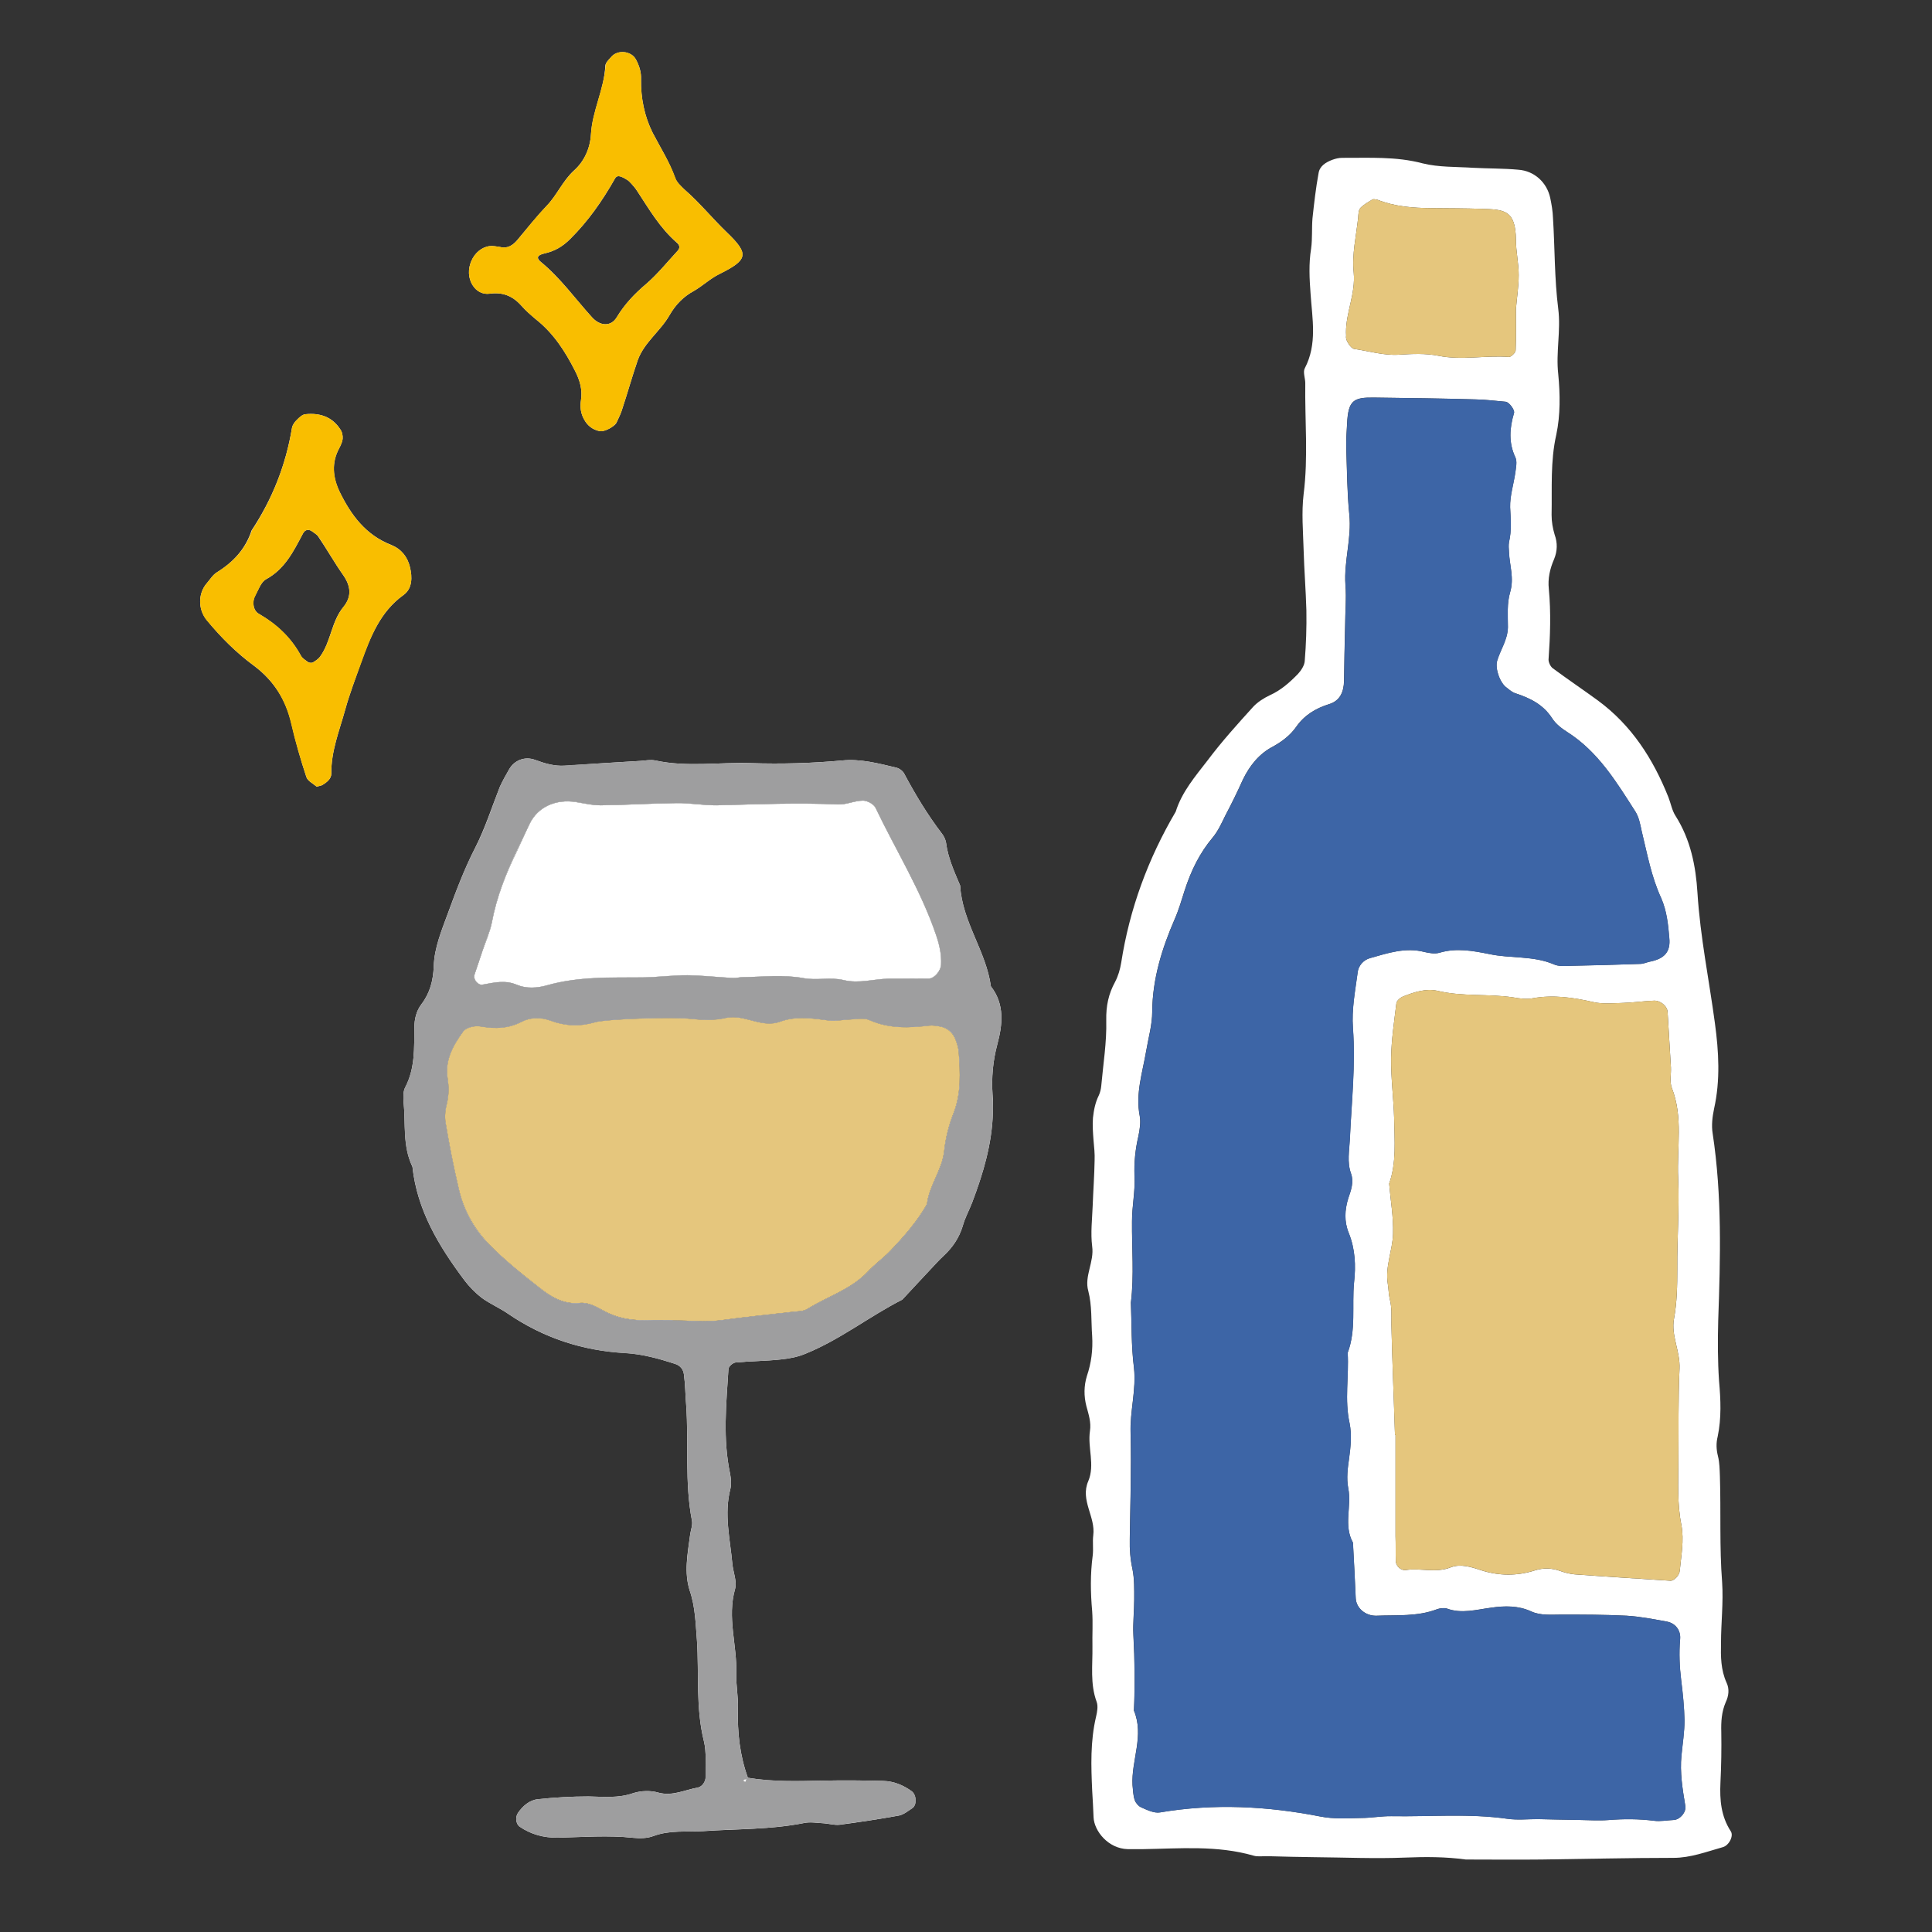 <?xml version="1.0" encoding="utf-8"?>
<!-- Generator: Adobe Illustrator 16.0.0, SVG Export Plug-In . SVG Version: 6.00 Build 0)  -->
<!DOCTYPE svg PUBLIC "-//W3C//DTD SVG 1.1//EN" "http://www.w3.org/Graphics/SVG/1.1/DTD/svg11.dtd">
<svg version="1.1" id="レイヤー_1" xmlns="http://www.w3.org/2000/svg" xmlns:xlink="http://www.w3.org/1999/xlink" x="0px"
	 y="0px" width="104px" height="104px" viewBox="0 82 104 104" enable-background="new 0 82 104 104" xml:space="preserve">
<rect x="0" y="82" width="104" height="104" fill="#333333" stroke="none"/>
<g>
	<g>
		<path fill="#FFFFFF" d="M93.164,180.571c0.179,0.262-0.104,0.783-0.432,0.864c-0.879,0.247-1.729,0.574-2.652,0.574
			c-2.369,0-4.723,0.06-7.092,0.089c-1.371,0.016-2.727,0-4.082,0c-1.088-0.149-2.176-0.149-3.264-0.104
			c-1.638,0.067-3.262-0.008-4.902-0.022c-0.818-0.008-1.639-0.03-2.442-0.052c-0.283-0.016-0.58,0.044-0.819-0.03
			c-1.967-0.566-3.963-0.38-5.959-0.35c-0.269,0-0.553,0-0.806,0c-1.057-0.022-1.816-0.977-1.847-1.714
			c-0.016-0.47-0.046-0.946-0.074-1.423c-0.061-1.334-0.105-2.667,0.208-3.993c0.059-0.253,0.119-0.566,0.03-0.805
			c-0.357-0.968-0.21-1.975-0.225-2.965c-0.014-0.64,0.03-1.274-0.014-1.907c-0.09-0.998-0.105-1.996,0.028-2.995
			c0.046-0.356-0.015-0.729,0.03-1.087c0.135-0.998-0.715-1.892-0.269-2.92c0.373-0.879-0.044-1.803,0.091-2.696
			c0.074-0.471-0.075-0.909-0.194-1.35c-0.135-0.535-0.135-1.079,0.03-1.616c0.238-0.699,0.327-1.414,0.283-2.146
			c-0.061-0.819,0-1.624-0.21-2.436c-0.223-0.79,0.329-1.557,0.21-2.398c-0.09-0.716,0-1.461,0.028-2.184
			c0.03-0.818,0.091-1.631,0.104-2.442c0.016-0.365-0.028-0.73-0.059-1.088c-0.03-0.402-0.061-0.805-0.03-1.199
			c0.045-0.41,0.119-0.813,0.313-1.207c0.074-0.156,0.119-0.343,0.134-0.521c0.104-1.17,0.298-2.347,0.269-3.516
			c-0.016-0.782,0.119-1.423,0.477-2.079c0.163-0.313,0.269-0.671,0.327-1.028c0.448-2.891,1.446-5.602,2.936-8.135
			c0.327-1.058,1.058-1.907,1.713-2.756c0.76-1.013,1.609-1.952,2.459-2.89c0.238-0.254,0.565-0.462,0.893-0.619
			c0.598-0.268,1.074-0.693,1.521-1.154c0.164-0.18,0.343-0.448,0.358-0.687c0.074-0.907,0.104-1.816,0.089-2.718
			c-0.03-1.096-0.119-2.184-0.149-3.271c-0.029-0.998-0.119-2.004,0-2.994c0.254-1.997,0.061-3.985,0.089-5.976
			c0-0.261-0.134-0.596-0.028-0.797c0.685-1.304,0.401-2.682,0.313-4.015c-0.06-0.82-0.104-1.608,0.03-2.437
			c0.073-0.529,0.029-1.095,0.073-1.624c0.089-0.819,0.18-1.631,0.327-2.428c0.061-0.388,0.388-0.588,0.746-0.723
			c0.163-0.059,0.343-0.104,0.522-0.104c1.459,0.008,2.904-0.083,4.335,0.297c0.863,0.216,1.803,0.179,2.711,0.238
			c0.805,0.044,1.639,0.03,2.443,0.105c0.85,0.06,1.535,0.677,1.714,1.52c0.074,0.35,0.134,0.7,0.148,1.072
			c0.104,1.624,0.075,3.263,0.283,4.895c0.149,1.17-0.134,2.332,0,3.516c0.104,1.073,0.119,2.206-0.104,3.256
			c-0.328,1.445-0.224,2.876-0.254,4.32c0,0.373,0.06,0.715,0.165,1.066c0.162,0.446,0.147,0.886-0.03,1.317
			c-0.224,0.515-0.344,1.044-0.284,1.602c0.12,1.259,0.075,2.541-0.015,3.808c0,0.149,0.104,0.372,0.224,0.461
			c0.805,0.597,1.624,1.147,2.429,1.735c1.818,1.335,2.979,3.151,3.799,5.208c0.135,0.343,0.193,0.715,0.388,1.013
			c0.804,1.268,1.088,2.69,1.177,4.143c0.149,2.369,0.626,4.678,0.939,7.01c0.208,1.534,0.297,3.069-0.045,4.604
			c-0.09,0.424-0.149,0.901-0.075,1.34c0.507,3.345,0.417,6.697,0.298,10.05c-0.029,1.095-0.029,2.19,0.045,3.271
			c0.089,0.998,0.134,1.988-0.074,2.986c-0.09,0.352-0.075,0.701,0.016,1.059c0.089,0.357,0.089,0.715,0.104,1.087
			c0.06,1.893-0.029,3.8,0.119,5.691c0.074,1.088-0.06,2.191-0.06,3.278c-0.016,0.715-0.016,1.438,0.298,2.131
			c0.163,0.342,0.119,0.715-0.045,1.058c-0.224,0.521-0.253,1.05-0.238,1.602c0.015,0.901,0,1.817-0.045,2.727
			C92.568,178.889,92.643,179.768,93.164,180.571z M90.109,179.969c0.344-0.03,0.671-0.426,0.611-0.76
			c-0.148-0.902-0.298-1.795-0.209-2.712c0.061-0.625,0.164-1.259,0.164-1.892c-0.015-0.723-0.089-1.446-0.179-2.161
			c-0.089-0.729-0.119-1.444-0.06-2.176c0.06-0.506-0.253-0.901-0.729-0.982c-0.701-0.127-1.416-0.269-2.146-0.313
			c-1.178-0.06-2.354-0.06-3.531-0.06c-0.536,0-1.104,0.06-1.609-0.172c-0.7-0.32-1.431-0.305-2.146-0.201
			c-0.805,0.104-1.594,0.343-2.398,0.045c-0.164-0.045-0.372-0.015-0.536,0.044c-1.043,0.396-2.146,0.299-3.218,0.344
			c-0.612,0.029-1.118-0.402-1.147-0.939c-0.045-0.99-0.091-1.996-0.149-2.994c-0.521-0.939-0.06-1.952-0.253-2.928
			c-0.104-0.543-0.03-1.08,0.045-1.609c0.089-0.633,0.148-1.289,0.028-1.885c-0.282-1.273-0.028-2.532-0.104-3.799
			c0.462-1.229,0.224-2.525,0.342-3.77c0.105-0.931,0.061-1.817-0.282-2.675c-0.253-0.61-0.223-1.244-0.029-1.869
			c0.149-0.432,0.312-0.872,0.149-1.334c-0.224-0.625-0.091-1.229-0.061-1.869c0.089-1.989,0.313-3.964,0.164-5.968
			c-0.075-0.99,0.119-1.981,0.253-2.979c0.03-0.365,0.313-0.686,0.67-0.782c0.954-0.269,1.907-0.596,2.936-0.327
			c0.253,0.059,0.552,0.111,0.806,0.037c0.907-0.269,1.786-0.104,2.681,0.074c1.147,0.246,2.37,0.074,3.487,0.56
			c0.238,0.104,0.535,0.081,0.804,0.073c1.267-0.022,2.548-0.06,3.814-0.104c0.18,0,0.357-0.083,0.521-0.119
			c0.804-0.157,1.133-0.537,1.058-1.274c-0.06-0.729-0.135-1.453-0.432-2.138c-0.537-1.162-0.76-2.406-1.059-3.635
			c-0.074-0.359-0.147-0.73-0.327-1.021c-1.028-1.608-2.012-3.24-3.681-4.299c-0.313-0.2-0.61-0.431-0.804-0.729
			c-0.478-0.745-1.178-1.087-1.967-1.348c-0.179-0.053-0.313-0.172-0.462-0.291c-0.373-0.238-0.656-1.028-0.536-1.46
			c0.179-0.604,0.566-1.132,0.58-1.803c0-0.634-0.059-1.297,0.12-1.893c0.224-0.76-0.03-1.438-0.061-2.146
			c-0.015-0.187-0.029-0.38,0-0.552c0.149-0.625,0.09-1.244,0.061-1.877c-0.015-0.618,0.193-1.252,0.282-1.877
			c0.03-0.261,0.105-0.581,0-0.805c-0.372-0.789-0.313-1.579-0.074-2.384c0.06-0.163-0.269-0.595-0.447-0.61
			c-0.551-0.045-1.087-0.12-1.624-0.127c-1.817-0.052-3.635-0.074-5.452-0.097c-1.117-0.016-1.4,0.142-1.461,1.408
			c-0.028,0.446-0.059,0.901-0.044,1.355c0.044,1.185,0.044,2.354,0.163,3.523c0.135,1.281-0.297,2.518-0.208,3.799
			c0.061,0.715-0.016,1.446-0.016,2.176c-0.028,0.998-0.044,1.997-0.059,2.995c-0.015,0.58-0.209,1.071-0.819,1.251
			c-0.715,0.224-1.326,0.596-1.759,1.222c-0.313,0.447-0.745,0.774-1.222,1.043c-0.76,0.388-1.266,1.021-1.639,1.78
			c-0.298,0.663-0.61,1.304-0.953,1.951c-0.194,0.396-0.387,0.828-0.671,1.17c-0.716,0.85-1.177,1.804-1.52,2.868
			c-0.164,0.514-0.313,1.036-0.536,1.543c-0.686,1.578-1.191,3.21-1.207,4.968c0,0.724-0.209,1.423-0.328,2.138
			c-0.193,1.14-0.581,2.28-0.343,3.487c0.061,0.343,0,0.729-0.073,1.08c-0.165,0.707-0.238,1.415-0.21,2.153
			c0.045,0.805-0.134,1.608-0.134,2.429c-0.015,1.444,0.12,2.905-0.06,4.38c0.045,1.147,0.016,2.331,0.165,3.501
			c0.134,1.191-0.225,2.347-0.18,3.531c0.045,1.893-0.015,3.806-0.045,5.706c-0.014,0.551,0.03,1.072,0.148,1.623
			c0.104,0.522,0.091,1.073,0.091,1.617c0,0.633-0.075,1.266-0.045,1.9c0.074,1.355,0.089,2.727,0.03,4.081
			c0.565,1.356-0.149,2.675-0.076,4.016c0.03,0.269,0.03,0.544,0.12,0.805c0.045,0.141,0.194,0.32,0.328,0.38
			c0.327,0.148,0.715,0.335,1.028,0.282c2.904-0.491,5.779-0.342,8.656,0.224c0.699,0.136,1.444,0.091,2.174,0.075
			c0.537,0,1.089-0.104,1.624-0.097c2.087,0.036,4.172-0.156,6.259,0.142c0.521,0.074,1.087,0.016,1.624,0.016
			c0.729,0.014,1.444,0.036,2.174,0.044c0.552,0.007,1.089,0.045,1.624,0.007c0.82-0.066,1.641-0.066,2.459,0.038
			C89.38,180.059,89.752,179.983,90.109,179.969z M90.423,166.545c0.074-0.806,0.238-1.609,0.089-2.444
			c-0.238-1.161-0.164-2.338-0.164-3.53c0.016-1.623-0.014-3.264,0.061-4.888c0.045-0.938-0.462-1.786-0.299-2.681
			c0.164-0.901,0.179-1.788,0.179-2.705c-0.015-1.631,0.12-3.263,0.046-4.894c-0.075-1.617,0.282-3.264-0.344-4.85
			c-0.119-0.321-0.029-0.722-0.044-1.081c-0.06-0.998-0.119-1.996-0.18-2.994c-0.015-0.327-0.402-0.641-0.76-0.61
			c-0.55,0.022-1.087,0.104-1.624,0.119c-0.536,0.015-1.102,0.075-1.624-0.046c-1.071-0.245-2.13-0.4-3.232-0.208
			c-0.344,0.075-0.729,0.016-1.088-0.045c-1.341-0.2-2.711-0.029-4.052-0.35c-0.626-0.142-1.267,0.067-1.863,0.306
			c-0.148,0.059-0.343,0.224-0.357,0.373c-0.119,0.976-0.269,1.966-0.282,2.934c-0.015,1.089,0.133,2.176,0.163,3.265
			c0.015,1.168,0.134,2.36-0.269,3.5c0.075,0.908,0.238,1.803,0.209,2.712c-0.029,0.894-0.433,1.758-0.283,2.682
			c0.045,0.269,0.045,0.551,0.104,0.812c0.119,0.44,0.089,0.901,0.089,1.35c0.045,1.996,0.134,3.978,0.194,5.974
			c0.016,0,0.03,0,0.03,0c0,1.811,0,3.62,0,5.446c0.015,0.454,0,0.901,0.015,1.348c0,0.246,0.268,0.515,0.536,0.477
			c0.789-0.127,1.608,0.179,2.429-0.149c0.506-0.193,1.072-0.028,1.594,0.149c0.983,0.321,1.967,0.327,2.936,0.016
			c0.461-0.143,0.894-0.127,1.341,0.029c0.253,0.089,0.521,0.163,0.789,0.186c1.713,0.127,3.442,0.231,5.155,0.344
			C90.109,167.104,90.408,166.798,90.423,166.545z M81.603,98.628c0.045-0.573,0.149-1.199,0.149-1.825
			c0-0.625-0.149-1.259-0.149-1.885c-0.015-1.623-0.641-1.639-1.832-1.676c-0.909-0.03-1.818-0.03-2.712-0.038
			c-0.998-0.007-1.981-0.082-2.921-0.455c-0.089-0.015-0.208-0.044-0.268-0.007c-0.224,0.142-0.462,0.268-0.641,0.455
			c-0.105,0.119-0.105,0.342-0.119,0.521c-0.104,0.982-0.343,1.982-0.239,2.958c0.105,1.132-0.416,2.123-0.416,3.21
			c0,0.09,0.015,0.172,0,0.269c0,0.2,0.269,0.596,0.431,0.626c0.806,0.118,1.61,0.364,2.414,0.313
			c0.73-0.045,1.431-0.082,2.146,0.06c1.267,0.253,2.519-0.038,3.784,0.061c0.104,0.007,0.358-0.231,0.358-0.358
			C81.617,100.133,81.603,99.41,81.603,98.628z"/>
	</g>
	<g>
		<path fill="#3D65A6" d="M90.721,179.209c0.06,0.334-0.268,0.729-0.611,0.76c-0.357,0.015-0.729,0.09-1.072,0.045
			c-0.818-0.104-1.639-0.104-2.459-0.038c-0.535,0.038-1.072,0-1.624-0.007c-0.729-0.008-1.444-0.03-2.174-0.044
			c-0.537,0-1.103,0.059-1.624-0.016c-2.087-0.298-4.172-0.105-6.259-0.142c-0.535-0.008-1.087,0.097-1.624,0.097
			c-0.729,0.016-1.475,0.061-2.174-0.075c-2.877-0.565-5.752-0.715-8.656-0.224c-0.313,0.053-0.701-0.134-1.028-0.282
			c-0.134-0.06-0.283-0.239-0.328-0.38c-0.09-0.261-0.09-0.536-0.12-0.805c-0.073-1.341,0.642-2.659,0.076-4.016
			c0.059-1.354,0.044-2.726-0.03-4.081c-0.03-0.635,0.045-1.268,0.045-1.9c0-0.544,0.014-1.095-0.091-1.617
			c-0.118-0.551-0.162-1.072-0.148-1.623c0.03-1.9,0.09-3.813,0.045-5.706c-0.045-1.185,0.313-2.34,0.18-3.531
			c-0.149-1.17-0.12-2.354-0.165-3.501c0.18-1.475,0.045-2.936,0.06-4.38c0-0.82,0.179-1.624,0.134-2.429
			c-0.028-0.738,0.045-1.446,0.21-2.153c0.073-0.351,0.134-0.737,0.073-1.08c-0.238-1.207,0.149-2.348,0.343-3.487
			c0.119-0.715,0.328-1.414,0.328-2.138c0.016-1.758,0.521-3.39,1.207-4.968c0.223-0.507,0.372-1.029,0.536-1.543
			c0.343-1.064,0.804-2.019,1.52-2.868c0.284-0.342,0.477-0.774,0.671-1.17c0.343-0.647,0.655-1.288,0.953-1.951
			c0.373-0.76,0.879-1.393,1.639-1.78c0.477-0.269,0.909-0.596,1.222-1.043c0.433-0.626,1.044-0.998,1.759-1.222
			c0.61-0.18,0.805-0.671,0.819-1.251c0.015-0.998,0.03-1.997,0.059-2.995c0-0.729,0.076-1.461,0.016-2.176
			c-0.089-1.281,0.343-2.518,0.208-3.799c-0.119-1.169-0.119-2.339-0.163-3.523c-0.015-0.454,0.016-0.909,0.044-1.355
			c0.061-1.267,0.344-1.424,1.461-1.408c1.817,0.022,3.635,0.045,5.452,0.097c0.537,0.007,1.073,0.082,1.624,0.127
			c0.179,0.016,0.507,0.447,0.447,0.61c-0.238,0.805-0.298,1.595,0.074,2.384c0.105,0.224,0.03,0.544,0,0.805
			c-0.089,0.625-0.297,1.259-0.282,1.877c0.029,0.633,0.089,1.252-0.061,1.877c-0.029,0.172-0.015,0.365,0,0.552
			c0.03,0.708,0.284,1.386,0.061,2.146c-0.179,0.596-0.12,1.259-0.12,1.893c-0.014,0.671-0.401,1.199-0.58,1.803
			c-0.12,0.432,0.163,1.222,0.536,1.46c0.149,0.119,0.283,0.238,0.462,0.291c0.789,0.261,1.489,0.603,1.967,1.348
			c0.193,0.299,0.491,0.529,0.804,0.729c1.669,1.059,2.652,2.69,3.681,4.299c0.18,0.291,0.253,0.662,0.327,1.021
			c0.299,1.229,0.521,2.473,1.059,3.635c0.297,0.685,0.372,1.408,0.432,2.138c0.075,0.737-0.254,1.117-1.058,1.274
			c-0.164,0.036-0.342,0.119-0.521,0.119c-1.267,0.044-2.548,0.081-3.814,0.104c-0.269,0.008-0.565,0.03-0.804-0.073
			c-1.117-0.485-2.34-0.313-3.487-0.56c-0.895-0.178-1.773-0.343-2.681-0.074c-0.254,0.074-0.553,0.021-0.806-0.037
			c-1.028-0.269-1.981,0.059-2.936,0.327c-0.357,0.097-0.64,0.417-0.67,0.782c-0.134,0.998-0.328,1.989-0.253,2.979
			c0.149,2.004-0.075,3.979-0.164,5.968c-0.03,0.641-0.163,1.244,0.061,1.869c0.162,0.462,0,0.902-0.149,1.334
			c-0.193,0.625-0.224,1.259,0.029,1.869c0.343,0.857,0.388,1.744,0.282,2.675c-0.118,1.244,0.12,2.54-0.342,3.77
			c0.075,1.267-0.179,2.525,0.104,3.799c0.12,0.596,0.061,1.252-0.028,1.885c-0.075,0.529-0.149,1.066-0.045,1.609
			c0.193,0.976-0.269,1.988,0.253,2.928c0.059,0.998,0.104,2.004,0.149,2.994c0.029,0.537,0.535,0.969,1.147,0.939
			c1.072-0.045,2.175,0.052,3.218-0.344c0.164-0.059,0.372-0.089,0.536-0.044c0.805,0.298,1.594,0.06,2.398-0.045
			c0.715-0.104,1.445-0.119,2.146,0.201c0.506,0.231,1.073,0.172,1.609,0.172c1.177,0,2.354,0,3.531,0.06
			c0.729,0.044,1.444,0.186,2.146,0.313c0.477,0.081,0.789,0.477,0.729,0.982c-0.06,0.731-0.029,1.446,0.06,2.176
			c0.09,0.715,0.164,1.438,0.179,2.161c0,0.633-0.104,1.267-0.164,1.892C90.423,177.414,90.572,178.307,90.721,179.209z"/>
	</g>
	<g>
		<path fill="#E5C67D" d="M90.512,164.101c0.149,0.835-0.015,1.639-0.089,2.444c-0.015,0.253-0.313,0.559-0.507,0.544
			c-1.713-0.112-3.442-0.217-5.155-0.344c-0.268-0.022-0.536-0.097-0.789-0.186c-0.447-0.156-0.88-0.172-1.341-0.029
			c-0.969,0.312-1.952,0.306-2.936-0.016c-0.521-0.178-1.088-0.343-1.594-0.149c-0.82,0.328-1.64,0.022-2.429,0.149
			c-0.269,0.038-0.536-0.23-0.536-0.477c-0.015-0.446,0-0.894-0.015-1.348c0-1.826,0-3.636,0-5.446c0,0-0.015,0-0.03,0
			c-0.061-1.996-0.149-3.978-0.194-5.974c0-0.448,0.03-0.909-0.089-1.35c-0.06-0.261-0.06-0.543-0.104-0.812
			c-0.149-0.924,0.254-1.788,0.283-2.682c0.029-0.909-0.134-1.804-0.209-2.712c0.402-1.14,0.283-2.332,0.269-3.5
			c-0.03-1.089-0.178-2.176-0.163-3.265c0.014-0.968,0.163-1.958,0.282-2.934c0.015-0.149,0.209-0.314,0.357-0.373
			c0.597-0.238,1.237-0.447,1.863-0.306c1.341,0.32,2.711,0.149,4.052,0.35c0.358,0.061,0.744,0.12,1.088,0.045
			c1.103-0.192,2.161-0.037,3.232,0.208c0.522,0.121,1.088,0.061,1.624,0.046c0.537-0.016,1.074-0.097,1.624-0.119
			c0.357-0.03,0.745,0.283,0.76,0.61c0.061,0.998,0.12,1.996,0.18,2.994c0.015,0.359-0.075,0.76,0.044,1.081
			c0.626,1.586,0.269,3.232,0.344,4.85c0.074,1.631-0.061,3.263-0.046,4.894c0,0.917-0.015,1.804-0.179,2.705
			c-0.163,0.895,0.344,1.743,0.299,2.681c-0.074,1.624-0.045,3.265-0.061,4.888C90.348,161.763,90.273,162.939,90.512,164.101z"/>
	</g>
	<g>
		<path fill="#E5C67D" d="M81.752,96.803c0,0.626-0.104,1.252-0.149,1.825c0,0.782,0.015,1.505-0.015,2.228
			c0,0.127-0.254,0.365-0.358,0.358c-1.266-0.099-2.518,0.192-3.784-0.061c-0.715-0.142-1.415-0.104-2.146-0.06
			c-0.804,0.052-1.608-0.194-2.414-0.313c-0.162-0.03-0.431-0.426-0.431-0.626c0.015-0.097,0-0.179,0-0.269
			c0-1.087,0.521-2.078,0.416-3.21c-0.104-0.976,0.135-1.976,0.239-2.958c0.014-0.179,0.014-0.402,0.119-0.521
			c0.179-0.187,0.417-0.313,0.641-0.455c0.06-0.038,0.179-0.008,0.268,0.007c0.939,0.373,1.923,0.448,2.921,0.455
			c0.894,0.008,1.803,0.008,2.712,0.038c1.191,0.037,1.817,0.053,1.832,1.676C81.603,95.544,81.752,96.178,81.752,96.803z"/>
	</g>
	<g>
		<path fill="#FFFFFF" d="M53.339,135.093c0.761,0.976,0.626,2.087,0.343,3.137c-0.238,0.901-0.313,1.78-0.253,2.689
			c0.03,0.343,0.03,0.671,0.015,0.998c-0.045,1.669-0.521,3.255-1.117,4.827c-0.164,0.425-0.388,0.819-0.507,1.266
			c-0.194,0.626-0.536,1.133-1.013,1.58c-0.135,0.127-0.269,0.254-0.388,0.388c-0.61,0.655-1.236,1.318-1.848,1.981
			c-1.772,0.901-3.353,2.16-5.215,2.913c-0.401,0.17-0.863,0.261-1.311,0.305c-0.819,0.09-1.639,0.09-2.443,0.164
			c-0.149,0.015-0.373,0.208-0.388,0.342c-0.119,1.885-0.313,3.777,0.09,5.662c0.045,0.253,0.074,0.544,0.016,0.79
			c-0.358,1.37-0.016,2.711,0.104,4.053c0.044,0.446,0.254,0.938,0.148,1.333c-0.446,1.557,0.119,3.063,0.061,4.582
			c-0.016,0.626,0.118,1.266,0.089,1.892c-0.03,1.273,0.104,2.503,0.536,3.702c-0.015,0-0.03-0.008-0.03-0.008
			c-0.015,0.016-0.028,0.046-0.044,0.075c-0.209,0.044-0.224,0.097-0.06,0.163c0.015-0.059,0.045-0.104,0.06-0.163
			c0.029-0.015,0.06-0.015,0.09-0.015c-0.016-0.03-0.016-0.045-0.016-0.053c1.326,0.23,2.683,0.187,4.022,0.156
			c1.103-0.022,2.191-0.015,3.278,0.016c0.552,0.015,1.059,0.223,1.505,0.544c0.149,0.104,0.223,0.305,0.223,0.514
			c0,0.171-0.059,0.343-0.192,0.417c-0.225,0.149-0.447,0.335-0.701,0.388c-1.072,0.194-2.146,0.357-3.218,0.499
			c-0.269,0.022-0.552-0.06-0.819-0.082c-0.358-0.015-0.73-0.089-1.073-0.015c-1.787,0.357-3.62,0.313-5.423,0.438
			c-0.894,0.053-1.803-0.066-2.683,0.262c-0.327,0.126-0.729,0.134-1.087,0.097c-1.355-0.148-2.711-0.037-4.066-0.007
			c-0.762,0.007-1.431-0.172-2.057-0.597c-0.194-0.148-0.238-0.499-0.089-0.73c0.268-0.387,0.624-0.699,1.087-0.745
			c0.895-0.096,1.804-0.148,2.711-0.148c0.82,0.015,1.609,0.104,2.414-0.179c0.417-0.134,0.939-0.149,1.341-0.029
			c0.774,0.208,1.431-0.149,2.13-0.269c0.254-0.053,0.433-0.343,0.433-0.611c-0.029-0.641,0.045-1.296-0.104-1.892
			c-0.446-1.803-0.254-3.62-0.373-5.424c-0.073-0.901-0.089-1.803-0.388-2.675c-0.313-0.976-0.118-1.974,0.016-2.972
			c0.03-0.268,0.149-0.552,0.104-0.79c-0.403-2.07-0.165-4.172-0.313-6.242c-0.045-0.536-0.045-1.087-0.119-1.631
			c-0.029-0.262-0.193-0.484-0.477-0.573c-0.88-0.283-1.743-0.521-2.652-0.582c-2.324-0.119-4.439-0.813-6.361-2.13
			c-0.448-0.306-0.953-0.522-1.386-0.835c-0.357-0.275-0.686-0.611-0.954-0.969c-1.369-1.832-2.532-3.755-2.785-6.093
			c-0.537-1.117-0.357-2.317-0.477-3.486c-0.015-0.253-0.03-0.574,0.089-0.79c0.535-1.028,0.477-2.101,0.491-3.204
			c0-0.461,0.104-0.915,0.388-1.28c0.462-0.611,0.626-1.281,0.656-2.026c0.029-1.013,0.431-1.952,0.773-2.891
			c0.433-1.185,0.879-2.368,1.461-3.501c0.535-1.051,0.895-2.19,1.325-3.277c0.149-0.329,0.329-0.641,0.507-0.954
			c0.283-0.477,0.835-0.7,1.4-0.491c0.522,0.193,1.028,0.342,1.579,0.313c1.356-0.098,2.728-0.179,4.083-0.261
			c0.268-0.022,0.552-0.075,0.805-0.022c1.713,0.372,3.441,0.082,5.155,0.142c1.624,0.052,3.263,0.008,4.887-0.142
			c0.998-0.104,1.981,0.164,2.935,0.388c0.164,0.044,0.343,0.178,0.417,0.327c0.596,1.117,1.252,2.206,2.026,3.219
			c0.104,0.135,0.193,0.313,0.224,0.499c0.104,0.812,0.447,1.557,0.76,2.302C51.79,131.622,53.086,133.201,53.339,135.093z
			 M51.343,141.887c0.403-1.072,0.343-2.153,0.269-3.218c-0.015-0.268-0.104-0.536-0.209-0.79c-0.163-0.342-0.447-0.559-0.819-0.625
			c-0.179-0.03-0.372-0.061-0.536-0.045c-1.088,0.126-2.161,0.179-3.218-0.283c-0.299-0.148-0.701-0.06-1.073-0.045
			c-0.343,0.008-0.715,0.09-1.072,0.061c-0.909-0.113-1.804-0.269-2.697,0.059c-0.923,0.335-1.759-0.306-2.666-0.238
			c-0.091,0-0.18,0.016-0.269,0.03c-0.626,0.149-1.237,0.119-1.893,0.052c-0.894-0.111-4.529,0.007-5.14,0.187
			c-0.805,0.238-1.595,0.208-2.385-0.089c-0.521-0.194-1.088-0.187-1.579,0.074c-0.685,0.356-1.386,0.372-2.115,0.245
			c-0.179-0.029-0.372-0.029-0.552,0.016c-0.163,0.044-0.372,0.126-0.462,0.261c-0.536,0.744-0.982,1.533-0.833,2.495
			c0.073,0.462,0.073,0.887-0.03,1.348c-0.091,0.343-0.135,0.723-0.075,1.059c0.194,1.161,0.417,2.316,0.686,3.456
			c0.253,1.192,0.834,2.234,1.654,3.085c0.818,0.841,1.742,1.579,2.667,2.301c0.64,0.515,1.325,0.947,2.22,0.856
			c0.461-0.044,0.879,0.202,1.281,0.418c0.729,0.41,1.533,0.536,2.354,0.506c0.462-0.015,0.909,0,1.355,0v0.016
			c0.909,0,1.833,0.104,2.713-0.022c1.251-0.171,2.518-0.298,3.77-0.439c0.268-0.03,0.58-0.022,0.788-0.164
			c1.073-0.671,2.325-1.036,3.219-1.981c0.373-0.402,0.819-0.723,1.191-1.102c0.761-0.791,1.477-1.603,2.012-2.549
			c0.119-1.013,0.805-1.818,0.924-2.831C50.896,143.272,51.075,142.55,51.343,141.887z M50.657,133.931
			c0.03-0.551-0.089-1.072-0.269-1.602c-0.818-2.414-2.174-4.573-3.263-6.853c-0.104-0.202-0.446-0.38-0.67-0.38
			c-0.447,0-0.894,0.223-1.326,0.208c-2.189-0.104-4.365-0.008-6.541,0.045c-0.715,0.008-1.43-0.127-2.159-0.119
			c-1.356,0.014-2.728,0.104-4.083,0.119c-0.446,0-0.894-0.105-1.34-0.172c-1.089-0.178-2.057,0.261-2.489,1.155
			c-0.238,0.483-0.462,0.998-0.686,1.481c-0.61,1.229-1.102,2.488-1.354,3.836c-0.104,0.523-0.329,1.029-0.507,1.535
			c-0.135,0.425-0.299,0.857-0.433,1.297c-0.074,0.23,0.194,0.566,0.433,0.521c0.625-0.111,1.222-0.261,1.861,0.015
			c0.507,0.208,1.088,0.171,1.609,0.022c1.684-0.478,3.412-0.409,5.125-0.425c0.82-0.015,1.624-0.119,2.444-0.119
			c0.818,0.015,1.624,0.104,2.442,0.149c0.18,0.008,0.358-0.045,0.536-0.045c1.089-0.015,2.161-0.149,3.264,0.053
			c0.7,0.134,1.475-0.067,2.16,0.104c0.834,0.201,1.609-0.06,2.429-0.075c0.269,0,0.536,0,0.819,0v-0.007
			c0.433,0,0.894,0.007,1.34,0C50.3,134.66,50.643,134.259,50.657,133.931z"/>
	</g>
	<g>
		<path fill="#E5C67D" d="M51.611,138.669c0.074,1.064,0.135,2.146-0.269,3.218c-0.268,0.663-0.447,1.386-0.521,2.101
			c-0.119,1.013-0.805,1.818-0.924,2.831c-0.535,0.946-1.251,1.758-2.012,2.549c-0.372,0.379-0.818,0.699-1.191,1.102
			c-0.894,0.945-2.146,1.311-3.219,1.981c-0.208,0.142-0.521,0.134-0.788,0.164c-1.252,0.142-2.519,0.269-3.77,0.439
			c-0.88,0.127-1.804,0.022-2.713,0.022v-0.016c-0.446,0-0.894-0.015-1.355,0c-0.82,0.03-1.624-0.096-2.354-0.506
			c-0.402-0.216-0.82-0.462-1.281-0.418c-0.895,0.091-1.58-0.342-2.22-0.856c-0.925-0.722-1.849-1.46-2.667-2.301
			c-0.82-0.851-1.401-1.893-1.654-3.085c-0.269-1.14-0.491-2.295-0.686-3.456c-0.06-0.336-0.016-0.716,0.075-1.059
			c0.104-0.461,0.104-0.886,0.03-1.348c-0.149-0.962,0.297-1.751,0.833-2.495c0.09-0.135,0.299-0.217,0.462-0.261
			c0.18-0.045,0.373-0.045,0.552-0.016c0.729,0.127,1.431,0.111,2.115-0.245c0.491-0.261,1.059-0.269,1.579-0.074
			c0.79,0.297,1.58,0.327,2.385,0.089c0.61-0.18,4.246-0.298,5.14-0.187c0.655,0.067,1.267,0.098,1.893-0.052
			c0.089-0.015,0.178-0.03,0.269-0.03c0.907-0.067,1.743,0.573,2.666,0.238c0.894-0.327,1.788-0.172,2.697-0.059
			c0.357,0.029,0.729-0.053,1.072-0.061c0.372-0.015,0.774-0.104,1.073,0.045c1.057,0.462,2.13,0.409,3.218,0.283
			c0.164-0.016,0.357,0.015,0.536,0.045c0.372,0.066,0.656,0.283,0.819,0.625C51.508,138.133,51.597,138.401,51.611,138.669z"/>
	</g>
	<g>
		<path fill="#FFFFFF" d="M50.389,132.329c0.18,0.529,0.299,1.051,0.269,1.602c-0.015,0.328-0.357,0.729-0.656,0.745
			c-0.446,0.007-0.907,0-1.34,0v0.007c-0.283,0-0.551,0-0.819,0c-0.819,0.016-1.595,0.276-2.429,0.075
			c-0.686-0.171-1.46,0.03-2.16-0.104c-1.103-0.202-2.175-0.067-3.264-0.053c-0.178,0-0.356,0.053-0.536,0.045
			c-0.818-0.045-1.624-0.135-2.442-0.149c-0.82,0-1.624,0.104-2.444,0.119c-1.713,0.016-3.441-0.053-5.125,0.425
			c-0.521,0.148-1.103,0.186-1.609-0.022c-0.64-0.275-1.236-0.126-1.861-0.015c-0.238,0.045-0.507-0.291-0.433-0.521
			c0.134-0.439,0.298-0.872,0.433-1.297c0.178-0.506,0.402-1.012,0.507-1.535c0.253-1.348,0.744-2.606,1.354-3.836
			c0.224-0.483,0.447-0.998,0.686-1.481c0.433-0.895,1.4-1.333,2.489-1.155c0.446,0.066,0.894,0.172,1.34,0.172
			c1.355-0.015,2.727-0.105,4.083-0.119c0.729-0.008,1.444,0.127,2.159,0.119c2.176-0.053,4.352-0.149,6.541-0.045
			c0.433,0.015,0.879-0.208,1.326-0.208c0.224,0,0.566,0.178,0.67,0.38C48.215,127.756,49.57,129.915,50.389,132.329z"/>
	</g>
	<g>
		<path fill="#FFFFFF" d="M40.258,177.696c0,0.008,0,0.022,0.016,0.053c-0.03,0-0.061,0-0.09,0.015
			c0.016-0.029,0.029-0.06,0.044-0.075C40.228,177.688,40.243,177.696,40.258,177.696z"/>
	</g>
	<g>
		<path fill="#FFFFFF" d="M40.184,177.764c-0.015,0.06-0.045,0.104-0.06,0.163C39.96,177.86,39.975,177.808,40.184,177.764z"/>
	</g>
	<g>
		<path fill="#FFFFFF" d="M39.126,94.509c1.222,1.17,1.132,1.482-0.402,2.242c-0.492,0.245-0.895,0.633-1.356,0.901
			c-0.58,0.313-0.998,0.745-1.326,1.312c-0.49,0.864-1.369,1.467-1.713,2.428c-0.299,0.864-0.537,1.729-0.819,2.578
			c-0.074,0.268-0.194,0.499-0.313,0.76c-0.09,0.223-0.67,0.536-0.925,0.477c-0.357-0.075-0.64-0.283-0.818-0.61
			c-0.193-0.329-0.238-0.687-0.18-1.044c0.09-0.573-0.059-1.079-0.313-1.578c-0.536-1.059-1.162-2.034-2.115-2.787
			c-0.269-0.23-0.552-0.47-0.79-0.744c-0.462-0.515-0.998-0.731-1.698-0.634c-0.387,0.052-0.716-0.142-0.909-0.447
			c-0.521-0.797,0.016-2.004,0.909-2.115c0.179-0.022,0.358,0.022,0.551,0.045c0.402,0.111,0.701-0.089,0.939-0.373
			c0.521-0.617,1.014-1.243,1.579-1.839c0.551-0.567,0.864-1.349,1.475-1.907c0.552-0.492,0.865-1.192,0.909-1.937
			c0.074-1.281,0.716-2.422,0.774-3.703c0.015-0.156,0.18-0.32,0.299-0.447c0.342-0.44,1.117-0.35,1.355,0.127
			c0.178,0.335,0.283,0.677,0.268,1.043c-0.015,1.028,0.179,1.996,0.626,2.891c0.418,0.804,0.908,1.563,1.207,2.428
			c0.09,0.238,0.313,0.439,0.506,0.626C37.666,92.915,38.351,93.764,39.126,94.509z M36.459,95.521
			c0.164-0.164,0.134-0.327-0.029-0.461c-0.909-0.79-1.491-1.804-2.132-2.779c-0.192-0.298-0.461-0.544-0.477-0.559
			c-0.477-0.313-0.625-0.291-0.729-0.09c-0.671,1.185-1.431,2.272-2.399,3.233c-0.401,0.402-0.833,0.655-1.37,0.774
			c-0.417,0.09-0.461,0.253-0.208,0.462c1.057,0.864,1.832,1.967,2.741,2.966c0.432,0.491,1.028,0.535,1.341,0.015
			c0.433-0.716,0.968-1.274,1.595-1.804C35.401,96.751,35.908,96.117,36.459,95.521z"/>
	</g>
	<g>
		<path fill="#FFFFFF" d="M22.066,112.521c0.135,0.551,0.135,1.155-0.342,1.505c-1.267,0.909-1.788,2.279-2.281,3.62
			c-0.297,0.849-0.624,1.699-0.863,2.563c-0.313,1.133-0.761,2.228-0.745,3.435c0,0.29-0.254,0.47-0.477,0.61
			c-0.089,0.053-0.178,0.053-0.313,0.09c-0.18-0.156-0.478-0.298-0.552-0.514c-0.313-0.947-0.581-1.893-0.805-2.868
			c-0.298-1.289-0.938-2.317-2.012-3.122c-0.953-0.7-1.787-1.534-2.532-2.443c-0.491-0.58-0.491-1.445-0.015-1.996
			c0.18-0.209,0.328-0.461,0.552-0.596c0.878-0.544,1.534-1.252,1.862-2.25c1.117-1.684,1.847-3.531,2.175-5.527
			c0.03-0.156,0.148-0.328,0.283-0.447c0.119-0.119,0.283-0.268,0.433-0.283c0.773-0.082,1.444,0.134,1.877,0.805
			c0.104,0.135,0.148,0.343,0.133,0.521c-0.014,0.164-0.104,0.343-0.178,0.492c-0.433,0.789-0.357,1.579,0.015,2.354
			c0.611,1.251,1.4,2.324,2.771,2.86C21.589,111.545,21.933,111.963,22.066,112.521z M18.49,114.667
			c0.463-0.566,0.388-1.14-0.029-1.728c-0.462-0.656-0.864-1.372-1.326-2.05c-0.074-0.126-0.253-0.217-0.387-0.32
			c-0.18-0.089-0.343-0.044-0.447,0.164c-0.506,0.953-0.969,1.907-1.996,2.458c-0.269,0.164-0.402,0.581-0.582,0.895
			c-0.164,0.328-0.089,0.789,0.209,0.954c0.954,0.558,1.729,1.266,2.266,2.257c0.074,0.134,0.238,0.245,0.401,0.35
			c0.06,0.038,0.179,0.045,0.238,0.016c0.149-0.09,0.298-0.18,0.402-0.329C17.819,116.529,17.835,115.456,18.49,114.667z"/>
	</g>
	<g>
		<g display="none">
			<path display="inline" d="M78.906,182.099c-1.088-0.149-2.176-0.149-3.264-0.104c-1.638,0.06-3.277,0-4.902-0.022
				c-0.818-0.008-1.639-0.038-2.442-0.052c-0.283-0.016-0.58,0.044-0.819-0.03c-1.967-0.58-3.963-0.372-5.959-0.357
				c-0.269,0.008-0.537,0.008-0.82,0c-1.042-0.015-1.802-0.969-1.832-1.699c-0.074-1.802-0.284-3.62,0.134-5.423
				c0.059-0.253,0.119-0.566,0.03-0.805c-0.357-0.968-0.21-1.975-0.225-2.965c-0.014-0.64,0.03-1.274-0.014-1.907
				c-0.075-0.998-0.105-1.996,0.028-2.987c0.046-0.364-0.015-0.737,0.03-1.095c0.135-0.998-0.715-1.892-0.269-2.92
				c0.373-0.879-0.044-1.803,0.091-2.696c0.074-0.471-0.075-0.909-0.194-1.35c-0.135-0.535-0.135-1.079,0.03-1.616
				c0.238-0.699,0.327-1.414,0.283-2.146c-0.061-0.819,0-1.624-0.21-2.436c-0.223-0.79,0.329-1.557,0.21-2.406
				c-0.09-0.708,0-1.445,0.028-2.176c0.03-0.818,0.091-1.631,0.104-2.442c0.016-0.357-0.028-0.73-0.059-1.088
				c-0.061-0.819-0.09-1.624,0.283-2.406c0.074-0.156,0.119-0.343,0.134-0.521c0.104-1.17,0.298-2.347,0.269-3.516
				c-0.016-0.782,0.119-1.423,0.477-2.079c0.163-0.313,0.269-0.671,0.327-1.028c0.448-2.891,1.446-5.602,2.936-8.135
				c0.343-1.058,1.058-1.907,1.713-2.756c0.76-1.013,1.609-1.952,2.474-2.89c0.224-0.254,0.566-0.462,0.878-0.619
				c0.598-0.275,1.074-0.693,1.521-1.147c0.164-0.187,0.343-0.455,0.358-0.693c0.059-0.907,0.104-1.816,0.074-2.718
				c-0.016-1.096-0.119-2.184-0.135-3.271c-0.029-0.998-0.119-2.012,0-2.994c0.254-1.997,0.061-3.985,0.089-5.976
				c0.016-0.269-0.134-0.596-0.028-0.797c0.685-1.304,0.401-2.682,0.313-4.022c-0.074-0.813-0.104-1.601,0.03-2.429
				c0.073-0.529,0.029-1.095,0.089-1.624c0.073-0.819,0.164-1.631,0.312-2.428c0.061-0.388,0.388-0.588,0.746-0.723
				c0.163-0.059,0.343-0.104,0.522-0.104c1.459,0.015,2.89-0.083,4.335,0.297c0.863,0.216,1.803,0.179,2.711,0.238
				c0.805,0.052,1.639,0.03,2.443,0.105c0.85,0.06,1.535,0.677,1.714,1.52c0.074,0.35,0.134,0.7,0.148,1.072
				c0.104,1.624,0.075,3.263,0.283,4.887c0.149,1.178-0.134,2.34,0,3.523c0.104,1.073,0.119,2.206-0.104,3.256
				c-0.328,1.445-0.224,2.876-0.254,4.32c-0.015,0.373,0.044,0.715,0.179,1.059c0.148,0.454,0.134,0.894-0.044,1.325
				c-0.224,0.515-0.344,1.044-0.299,1.602c0.135,1.259,0.09,2.533,0,3.808c0,0.149,0.104,0.364,0.224,0.461
				c0.805,0.597,1.624,1.147,2.429,1.735c1.818,1.335,2.979,3.151,3.799,5.208c0.135,0.343,0.193,0.715,0.388,1.013
				c0.819,1.268,1.088,2.69,1.177,4.143c0.149,2.361,0.626,4.678,0.939,7.01c0.208,1.534,0.297,3.069-0.045,4.604
				c-0.09,0.424-0.149,0.901-0.075,1.34c0.507,3.331,0.417,6.697,0.298,10.057c-0.029,1.088-0.029,2.184,0.045,3.264
				c0.089,0.998,0.134,1.988-0.074,2.986c-0.09,0.352-0.075,0.686,0.016,1.059c0.089,0.357,0.089,0.715,0.104,1.072
				c0.06,1.907-0.029,3.814,0.119,5.706c0.074,1.088-0.06,2.191-0.075,3.264c0,0.729,0,1.459,0.329,2.146
				c0.147,0.342,0.104,0.715-0.046,1.058c-0.238,0.521-0.268,1.05-0.268,1.602c0.029,0.901,0.029,1.817-0.016,2.727
				c-0.059,0.924,0.016,1.803,0.552,2.606c0.164,0.262-0.119,0.783-0.446,0.864c-0.879,0.247-1.714,0.574-2.652,0.574
				c-2.369,0-4.723,0.074-7.092,0.089C81.617,182.114,80.262,182.099,78.906,182.099z M60.878,152.123
				c0.045,1.147,0.016,2.331,0.165,3.501c0.134,1.206-0.225,2.347-0.18,3.531c0.06,1.893-0.015,3.806-0.045,5.706
				c-0.014,0.551,0.03,1.072,0.148,1.623c0.104,0.522,0.091,1.073,0.091,1.617c0,0.633-0.075,1.266-0.045,1.9
				c0.074,1.355,0.089,2.727,0.03,4.081c0.565,1.356-0.149,2.675-0.061,4.016c0.015,0.269,0.015,0.544,0.104,0.805
				c0.045,0.141,0.179,0.335,0.328,0.38c0.327,0.148,0.715,0.335,1.028,0.282c2.904-0.491,5.779-0.342,8.656,0.224
				c0.699,0.136,1.444,0.091,2.174,0.075c0.537,0,1.089-0.104,1.624-0.097c2.087,0.036,4.172-0.156,6.259,0.142
				c0.521,0.074,1.087,0.016,1.624,0.016c0.729,0.014,1.444,0.028,2.174,0.044c0.552,0.007,1.089,0.045,1.624,0.007
				c0.82-0.059,1.641-0.066,2.459,0.038c0.343,0.045,0.715-0.03,1.072-0.053c0.344-0.022,0.671-0.418,0.611-0.752
				c-0.164-0.902-0.298-1.795-0.209-2.704c0.061-0.633,0.164-1.267,0.164-1.899c-0.015-0.723-0.089-1.446-0.179-2.176
				c-0.089-0.715-0.119-1.43-0.06-2.161c0.06-0.506-0.253-0.901-0.729-0.982c-0.701-0.127-1.416-0.269-2.146-0.313
				c-1.178-0.06-2.354-0.06-3.531-0.06c-0.536,0-1.088,0.06-1.609-0.18c-0.7-0.313-1.431-0.297-2.146-0.193
				c-0.805,0.104-1.594,0.343-2.398,0.045c-0.164-0.045-0.372-0.015-0.536,0.044c-1.043,0.396-2.146,0.299-3.218,0.344
				c-0.612,0.029-1.118-0.402-1.147-0.939c-0.045-0.99-0.091-1.996-0.135-2.994c-0.536-0.939-0.074-1.952-0.268-2.928
				c-0.104-0.543-0.03-1.064,0.045-1.609c0.089-0.618,0.148-1.289,0.014-1.885c-0.268-1.273-0.029-2.532-0.089-3.799
				c0.462-1.229,0.224-2.519,0.357-3.77c0.09-0.931,0.045-1.817-0.298-2.675c-0.253-0.61-0.223-1.244-0.029-1.877
				c0.149-0.424,0.312-0.864,0.149-1.326c-0.224-0.625-0.091-1.229-0.061-1.869c0.089-1.989,0.313-3.964,0.164-5.976
				c-0.075-0.982,0.119-1.974,0.253-2.972c0.03-0.365,0.313-0.686,0.67-0.782c0.954-0.269,1.907-0.596,2.936-0.327
				c0.253,0.059,0.552,0.111,0.806,0.037c0.907-0.269,1.786-0.104,2.681,0.082c1.147,0.238,2.37,0.066,3.487,0.552
				c0.238,0.104,0.535,0.081,0.804,0.073c1.267-0.022,2.548-0.06,3.814-0.096c0.18-0.008,0.357-0.091,0.521-0.127
				c0.804-0.149,1.133-0.552,1.058-1.281c-0.06-0.723-0.119-1.446-0.432-2.131c-0.537-1.162-0.76-2.406-1.059-3.635
				c-0.074-0.359-0.147-0.73-0.342-1.021c-1.014-1.608-1.997-3.24-3.666-4.299c-0.297-0.2-0.61-0.425-0.804-0.729
				c-0.478-0.737-1.178-1.087-1.967-1.348c-0.179-0.053-0.313-0.172-0.462-0.276c-0.373-0.253-0.656-1.043-0.536-1.475
				c0.179-0.604,0.566-1.132,0.58-1.803c0-0.634-0.059-1.297,0.12-1.893c0.224-0.76-0.03-1.438-0.061-2.146
				c-0.015-0.187-0.029-0.38,0-0.552c0.149-0.625,0.09-1.244,0.061-1.877c-0.015-0.618,0.193-1.252,0.282-1.877
				c0.03-0.261,0.105-0.581,0-0.805c-0.372-0.789-0.313-1.579-0.074-2.384c0.06-0.156-0.283-0.595-0.447-0.61
				c-0.536-0.045-1.087-0.12-1.624-0.127c-1.817-0.045-3.635-0.074-5.452-0.097c-1.104-0.016-1.4,0.134-1.475,1.4
				c-0.015,0.462-0.045,0.909-0.015,1.363c0.028,1.169,0.044,2.354,0.147,3.523c0.135,1.281-0.297,2.518-0.208,3.799
				c0.061,0.715-0.016,1.446-0.03,2.176c-0.014,0.998-0.029,1.997-0.044,2.995c-0.015,0.588-0.209,1.071-0.819,1.251
				c-0.715,0.224-1.326,0.596-1.759,1.222c-0.313,0.447-0.745,0.774-1.236,1.043c-0.745,0.388-1.251,1.021-1.609,1.78
				c-0.313,0.663-0.625,1.304-0.968,1.959c-0.194,0.388-0.387,0.82-0.671,1.162c-0.716,0.85-1.177,1.817-1.52,2.86
				c-0.149,0.521-0.313,1.044-0.536,1.535c-0.686,1.594-1.191,3.226-1.207,4.983c-0.015,0.724-0.209,1.423-0.328,2.138
				c-0.193,1.14-0.581,2.28-0.343,3.487c0.061,0.335,0,0.729-0.073,1.08c-0.165,0.707-0.238,1.415-0.21,2.153
				c0.045,0.789-0.134,1.608-0.134,2.429C60.923,149.188,61.058,150.648,60.878,152.123z M75.092,159.244c0.016,0,0.03,0,0.03,0
				c0,1.818,0,3.62,0.015,5.446c0,0.454-0.015,0.901,0,1.348c0,0.246,0.268,0.515,0.536,0.477c0.789-0.127,1.608,0.179,2.429-0.149
				c0.506-0.193,1.072-0.028,1.594,0.149c0.983,0.321,1.967,0.327,2.936,0.016c0.461-0.143,0.894-0.12,1.341,0.029
				c0.253,0.089,0.521,0.163,0.789,0.186c1.713,0.127,3.442,0.231,5.155,0.344c0.193,0.015,0.492-0.291,0.507-0.544
				c0.074-0.806,0.238-1.609,0.074-2.444c-0.224-1.161-0.149-2.338-0.149-3.53c0.016-1.623-0.014-3.264,0.061-4.888
				c0.045-0.938-0.462-1.786-0.299-2.681c0.164-0.901,0.179-1.788,0.179-2.705c0-1.631,0.12-3.263,0.046-4.894
				c-0.075-1.617,0.282-3.264-0.344-4.85c-0.119-0.321-0.029-0.722-0.044-1.081c-0.06-0.998-0.119-1.996-0.18-2.994
				c-0.015-0.327-0.402-0.641-0.76-0.61c-0.55,0.022-1.087,0.097-1.624,0.119c-0.536,0.015-1.102,0.075-1.624-0.046
				c-1.071-0.245-2.13-0.387-3.232-0.192c-0.344,0.06-0.729,0-1.088-0.061c-1.341-0.2-2.711-0.029-4.052-0.35
				c-0.626-0.142-1.267,0.067-1.863,0.306c-0.148,0.059-0.343,0.238-0.357,0.365c-0.119,0.99-0.269,1.974-0.282,2.941
				c-0.015,1.089,0.133,2.176,0.163,3.265c0.03,1.168,0.134,2.36-0.269,3.5c0.075,0.908,0.238,1.803,0.209,2.712
				c-0.029,0.894-0.433,1.758-0.283,2.682c0.045,0.269,0.045,0.551,0.104,0.804c0.119,0.448,0.089,0.909,0.089,1.357
				C74.942,155.267,75.031,157.248,75.092,159.244z M81.603,98.628c0.045-0.573,0.149-1.199,0.149-1.825
				c0-0.625-0.149-1.259-0.149-1.885c-0.015-1.623-0.641-1.639-1.832-1.676c-0.909-0.03-1.803-0.03-2.712-0.038
				c-0.998-0.007-1.981-0.082-2.921-0.455c-0.089-0.015-0.208-0.044-0.268-0.007c-0.224,0.142-0.462,0.268-0.641,0.455
				c-0.105,0.119-0.105,0.342-0.119,0.521c-0.104,0.982-0.343,1.982-0.239,2.958c0.105,1.132-0.416,2.123-0.416,3.21
				c0,0.09,0.015,0.172,0,0.269c0,0.2,0.269,0.596,0.431,0.626c0.806,0.118,1.61,0.364,2.414,0.313
				c0.73-0.045,1.431-0.082,2.146,0.06c1.252,0.253,2.519-0.038,3.784,0.061c0.104,0,0.358-0.231,0.358-0.358
				C81.617,100.133,81.603,99.41,81.603,98.628z"/>
		</g>
		<g>
			<path fill="#9E9E9F" d="M40.228,177.696c1.341,0.216,2.698,0.179,4.053,0.156c1.103-0.022,2.191-0.015,3.278,0.016
				c0.552,0.015,1.059,0.223,1.505,0.544c0.283,0.2,0.313,0.753,0.03,0.938c-0.225,0.142-0.447,0.327-0.701,0.38
				c-1.072,0.194-2.146,0.357-3.218,0.491c-0.269,0.03-0.552-0.059-0.819-0.074c-0.358-0.015-0.73-0.089-1.073-0.015
				c-1.787,0.357-3.62,0.313-5.423,0.432c-0.894,0.06-1.803-0.06-2.683,0.269c-0.327,0.126-0.729,0.134-1.087,0.097
				c-1.355-0.148-2.711-0.037-4.066-0.007c-0.762,0.007-1.431-0.172-2.057-0.597c-0.194-0.148-0.238-0.499-0.089-0.73
				c0.268-0.387,0.624-0.699,1.087-0.745c0.895-0.096,1.804-0.148,2.711-0.148c0.82,0.015,1.609,0.104,2.414-0.179
				c0.417-0.134,0.939-0.149,1.341-0.029c0.774,0.223,1.431-0.149,2.13-0.269c0.254-0.045,0.433-0.343,0.418-0.611
				c-0.015-0.641,0.06-1.296-0.089-1.899c-0.446-1.795-0.254-3.612-0.373-5.416c-0.073-0.908-0.089-1.803-0.388-2.675
				c-0.313-0.976-0.104-1.974,0.016-2.972c0.03-0.253,0.149-0.536,0.104-0.79c-0.403-2.07-0.165-4.172-0.313-6.242
				c-0.045-0.536-0.045-1.087-0.119-1.624c-0.029-0.269-0.193-0.491-0.492-0.58c-0.864-0.283-1.728-0.521-2.651-0.574
				c-2.294-0.127-4.425-0.827-6.347-2.138c-0.448-0.306-0.953-0.522-1.386-0.835c-0.357-0.275-0.686-0.611-0.954-0.969
				c-1.369-1.832-2.532-3.755-2.785-6.108c-0.552-1.102-0.357-2.302-0.477-3.471c-0.015-0.269-0.03-0.574,0.089-0.805
				c0.535-1.014,0.477-2.101,0.491-3.189c0-0.461,0.104-0.915,0.388-1.28c0.462-0.611,0.626-1.281,0.656-2.026
				c0.029-1.013,0.431-1.952,0.773-2.875c0.433-1.2,0.879-2.384,1.461-3.517c0.551-1.043,0.895-2.183,1.325-3.277
				c0.149-0.329,0.329-0.641,0.507-0.954c0.283-0.477,0.849-0.7,1.4-0.491c0.522,0.193,1.028,0.342,1.579,0.298
				c1.356-0.083,2.728-0.164,4.083-0.246c0.268-0.022,0.552-0.075,0.805-0.022c1.713,0.372,3.441,0.082,5.155,0.142
				c1.639,0.052,3.263,0.008,4.887-0.142c0.983-0.104,1.981,0.157,2.935,0.388c0.164,0.044,0.343,0.178,0.417,0.327
				c0.596,1.117,1.252,2.206,2.026,3.219c0.104,0.135,0.193,0.313,0.224,0.484c0.104,0.826,0.447,1.571,0.76,2.316
				c0.104,1.952,1.4,3.531,1.653,5.423c0.761,0.976,0.626,2.087,0.343,3.137c-0.238,0.901-0.313,1.78-0.253,2.689
				c0.148,2.04-0.388,3.947-1.103,5.825c-0.164,0.425-0.388,0.819-0.507,1.266c-0.194,0.626-0.536,1.133-1.013,1.58
				c-0.135,0.127-0.253,0.254-0.388,0.388c-0.61,0.655-1.236,1.318-1.848,1.981c-1.772,0.901-3.353,2.16-5.215,2.913
				c-0.401,0.17-0.863,0.261-1.311,0.305c-0.819,0.09-1.639,0.09-2.443,0.164c-0.149,0.015-0.373,0.208-0.388,0.342
				c-0.119,1.885-0.313,3.77,0.09,5.662c0.045,0.253,0.074,0.544,0.016,0.79c-0.358,1.37-0.016,2.711,0.104,4.053
				c0.044,0.446,0.254,0.938,0.148,1.341c-0.446,1.549,0.119,3.055,0.061,4.574c-0.016,0.626,0.118,1.266,0.089,1.892
				c-0.03,1.296,0.104,2.533,0.552,3.74c-0.284,0.059-0.329,0.118-0.149,0.192C40.154,177.853,40.184,177.771,40.228,177.696z
				 M36.205,153.061v0.016c0.909,0,1.833,0.104,2.713-0.022c1.251-0.171,2.518-0.298,3.77-0.439c0.268-0.03,0.58-0.022,0.788-0.164
				c1.073-0.663,2.325-1.043,3.219-1.981c0.373-0.402,0.819-0.723,1.191-1.102c0.761-0.791,1.477-1.603,2.012-2.549
				c0.119-1.013,0.805-1.818,0.924-2.831c0.074-0.715,0.254-1.438,0.521-2.101c0.403-1.057,0.343-2.138,0.269-3.218
				c-0.015-0.268-0.104-0.536-0.209-0.79c-0.163-0.342-0.447-0.566-0.819-0.625c-0.179-0.03-0.372-0.061-0.536-0.045
				c-1.088,0.126-2.161,0.179-3.218-0.283c-0.299-0.148-0.701-0.06-1.059-0.045c-0.372,0.008-0.729,0.09-1.087,0.061
				c-0.909-0.113-1.804-0.269-2.697,0.059c-0.923,0.335-1.759-0.306-2.666-0.238c-0.091,0-0.18,0.016-0.269,0.045
				c-0.626,0.135-1.237,0.104-1.893,0.037c-0.894-0.111-4.529,0.007-5.126,0.187c-0.818,0.238-1.608,0.208-2.398-0.089
				c-0.521-0.187-1.088-0.187-1.579,0.074c-0.7,0.356-1.386,0.372-2.115,0.253c-0.179-0.037-0.372-0.037-0.552,0.008
				c-0.163,0.036-0.372,0.126-0.462,0.261c-0.536,0.744-0.982,1.533-0.833,2.495c0.073,0.462,0.073,0.894-0.03,1.348
				c-0.091,0.343-0.135,0.723-0.075,1.059c0.194,1.161,0.417,2.316,0.686,3.456c0.253,1.192,0.82,2.234,1.654,3.085
				c0.818,0.834,1.742,1.579,2.667,2.301c0.64,0.515,1.325,0.947,2.22,0.856c0.461-0.044,0.879,0.202,1.281,0.418
				c0.729,0.41,1.52,0.536,2.354,0.506C35.312,153.046,35.759,153.061,36.205,153.061z M48.646,134.683v-0.007
				c0.447,0,0.908,0.007,1.354,0c0.299,0,0.642-0.417,0.656-0.745c0.03-0.551-0.089-1.072-0.269-1.602
				c-0.818-2.406-2.174-4.573-3.263-6.853c-0.104-0.202-0.446-0.38-0.67-0.38c-0.447,0-0.894,0.223-1.341,0.208
				c-2.175-0.104-4.351-0.008-6.511,0.045c-0.73,0.008-1.445-0.127-2.175-0.119c-1.356,0.014-2.728,0.104-4.083,0.119
				c-0.446,0.008-0.894-0.105-1.34-0.18c-1.089-0.17-2.057,0.276-2.489,1.163c-0.238,0.499-0.462,0.99-0.7,1.481
				c-0.596,1.229-1.087,2.488-1.34,3.836c-0.104,0.523-0.344,1.029-0.507,1.543c-0.135,0.425-0.284,0.857-0.433,1.289
				c-0.074,0.238,0.194,0.566,0.433,0.521c0.625-0.111,1.222-0.269,1.861,0.008c0.507,0.215,1.088,0.178,1.609,0.029
				c1.684-0.478,3.412-0.425,5.125-0.425c0.82-0.007,1.624-0.119,2.444-0.119c0.818,0.015,1.624,0.104,2.442,0.149
				c0.18,0.008,0.358-0.045,0.536-0.045c1.089-0.015,2.161-0.149,3.264,0.053c0.7,0.134,1.475-0.067,2.16,0.104
				c0.834,0.201,1.609-0.06,2.429-0.075C48.11,134.683,48.378,134.683,48.646,134.683z"/>
		</g>
		<g>
			<path fill="#F9BE00" d="M26.908,95.291c0.402,0.111,0.701-0.089,0.939-0.365c0.521-0.625,1.014-1.267,1.579-1.847
				c0.551-0.567,0.864-1.349,1.489-1.907c0.537-0.492,0.851-1.192,0.895-1.937c0.074-1.281,0.7-2.428,0.789-3.703
				c0-0.156,0.165-0.313,0.284-0.447c0.342-0.44,1.117-0.35,1.355,0.127c0.178,0.335,0.283,0.677,0.268,1.043
				c-0.015,1.012,0.179,1.996,0.626,2.891c0.418,0.804,0.908,1.563,1.222,2.42c0.075,0.246,0.298,0.447,0.491,0.634
				c0.82,0.715,1.505,1.564,2.28,2.309c1.222,1.17,1.147,1.475-0.402,2.249c-0.492,0.238-0.895,0.626-1.356,0.895
				c-0.58,0.313-0.998,0.745-1.326,1.312c-0.49,0.864-1.369,1.467-1.713,2.428c-0.299,0.864-0.537,1.729-0.819,2.578
				c-0.074,0.261-0.194,0.506-0.313,0.752c-0.09,0.23-0.67,0.544-0.909,0.484c-0.373-0.075-0.642-0.269-0.834-0.61
				c-0.193-0.329-0.238-0.687-0.18-1.051c0.09-0.566-0.059-1.072-0.313-1.571c-0.536-1.059-1.162-2.034-2.115-2.787
				c-0.283-0.23-0.552-0.47-0.79-0.744c-0.462-0.515-0.998-0.731-1.698-0.634c-0.387,0.052-0.716-0.134-0.909-0.447
				c-0.521-0.797,0.016-2.004,0.909-2.115C26.536,95.224,26.716,95.269,26.908,95.291z M33.821,91.723
				c-0.477-0.313-0.625-0.291-0.729-0.09c-0.671,1.177-1.431,2.272-2.399,3.233c-0.401,0.402-0.833,0.655-1.37,0.774
				c-0.417,0.09-0.477,0.253-0.208,0.462c1.042,0.864,1.847,1.967,2.741,2.966c0.432,0.491,1.028,0.535,1.341,0.015
				c0.433-0.716,0.968-1.274,1.595-1.804c0.61-0.528,1.117-1.162,1.668-1.758c0.164-0.164,0.148-0.319-0.029-0.469
				c-0.909-0.782-1.491-1.796-2.132-2.771C34.105,91.983,33.837,91.737,33.821,91.723z"/>
		</g>
		<g>
			<path fill="#F9BE00" d="M17.046,124.344c-0.18-0.156-0.478-0.298-0.552-0.514c-0.313-0.947-0.596-1.893-0.82-2.868
				c-0.297-1.289-0.923-2.317-1.996-3.122c-0.953-0.7-1.787-1.534-2.547-2.443c-0.477-0.58-0.477-1.445,0-2.003
				c0.18-0.202,0.328-0.454,0.552-0.589c0.878-0.552,1.549-1.252,1.876-2.25c1.104-1.684,1.833-3.531,2.161-5.527
				c0.03-0.156,0.148-0.328,0.283-0.447c0.119-0.134,0.283-0.268,0.433-0.283c0.773-0.082,1.43,0.134,1.877,0.805
				c0.104,0.135,0.148,0.343,0.133,0.521c-0.014,0.164-0.104,0.343-0.178,0.492c-0.433,0.789-0.343,1.579,0.015,2.354
				c0.611,1.251,1.4,2.324,2.757,2.86c0.55,0.216,0.894,0.634,1.027,1.192c0.135,0.551,0.135,1.155-0.342,1.505
				c-1.267,0.901-1.788,2.279-2.266,3.62c-0.313,0.849-0.64,1.699-0.879,2.563c-0.313,1.133-0.761,2.228-0.745,3.427
				c0,0.283-0.238,0.478-0.477,0.618C17.284,124.299,17.181,124.307,17.046,124.344z M16.748,110.569
				c-0.18-0.089-0.343-0.044-0.447,0.164c-0.506,0.953-0.969,1.907-1.996,2.458c-0.269,0.164-0.402,0.581-0.566,0.901
				c-0.18,0.321-0.104,0.782,0.193,0.947c0.969,0.55,1.729,1.266,2.266,2.249c0.074,0.142,0.252,0.253,0.386,0.357
				c0.075,0.038,0.194,0.045,0.254,0.016c0.149-0.09,0.298-0.18,0.402-0.329c0.58-0.804,0.61-1.877,1.251-2.666
				c0.463-0.566,0.388-1.14-0.029-1.728c-0.462-0.656-0.864-1.372-1.311-2.042C17.061,110.764,16.882,110.673,16.748,110.569z"/>
		</g>
	</g>
</g>
</svg>
